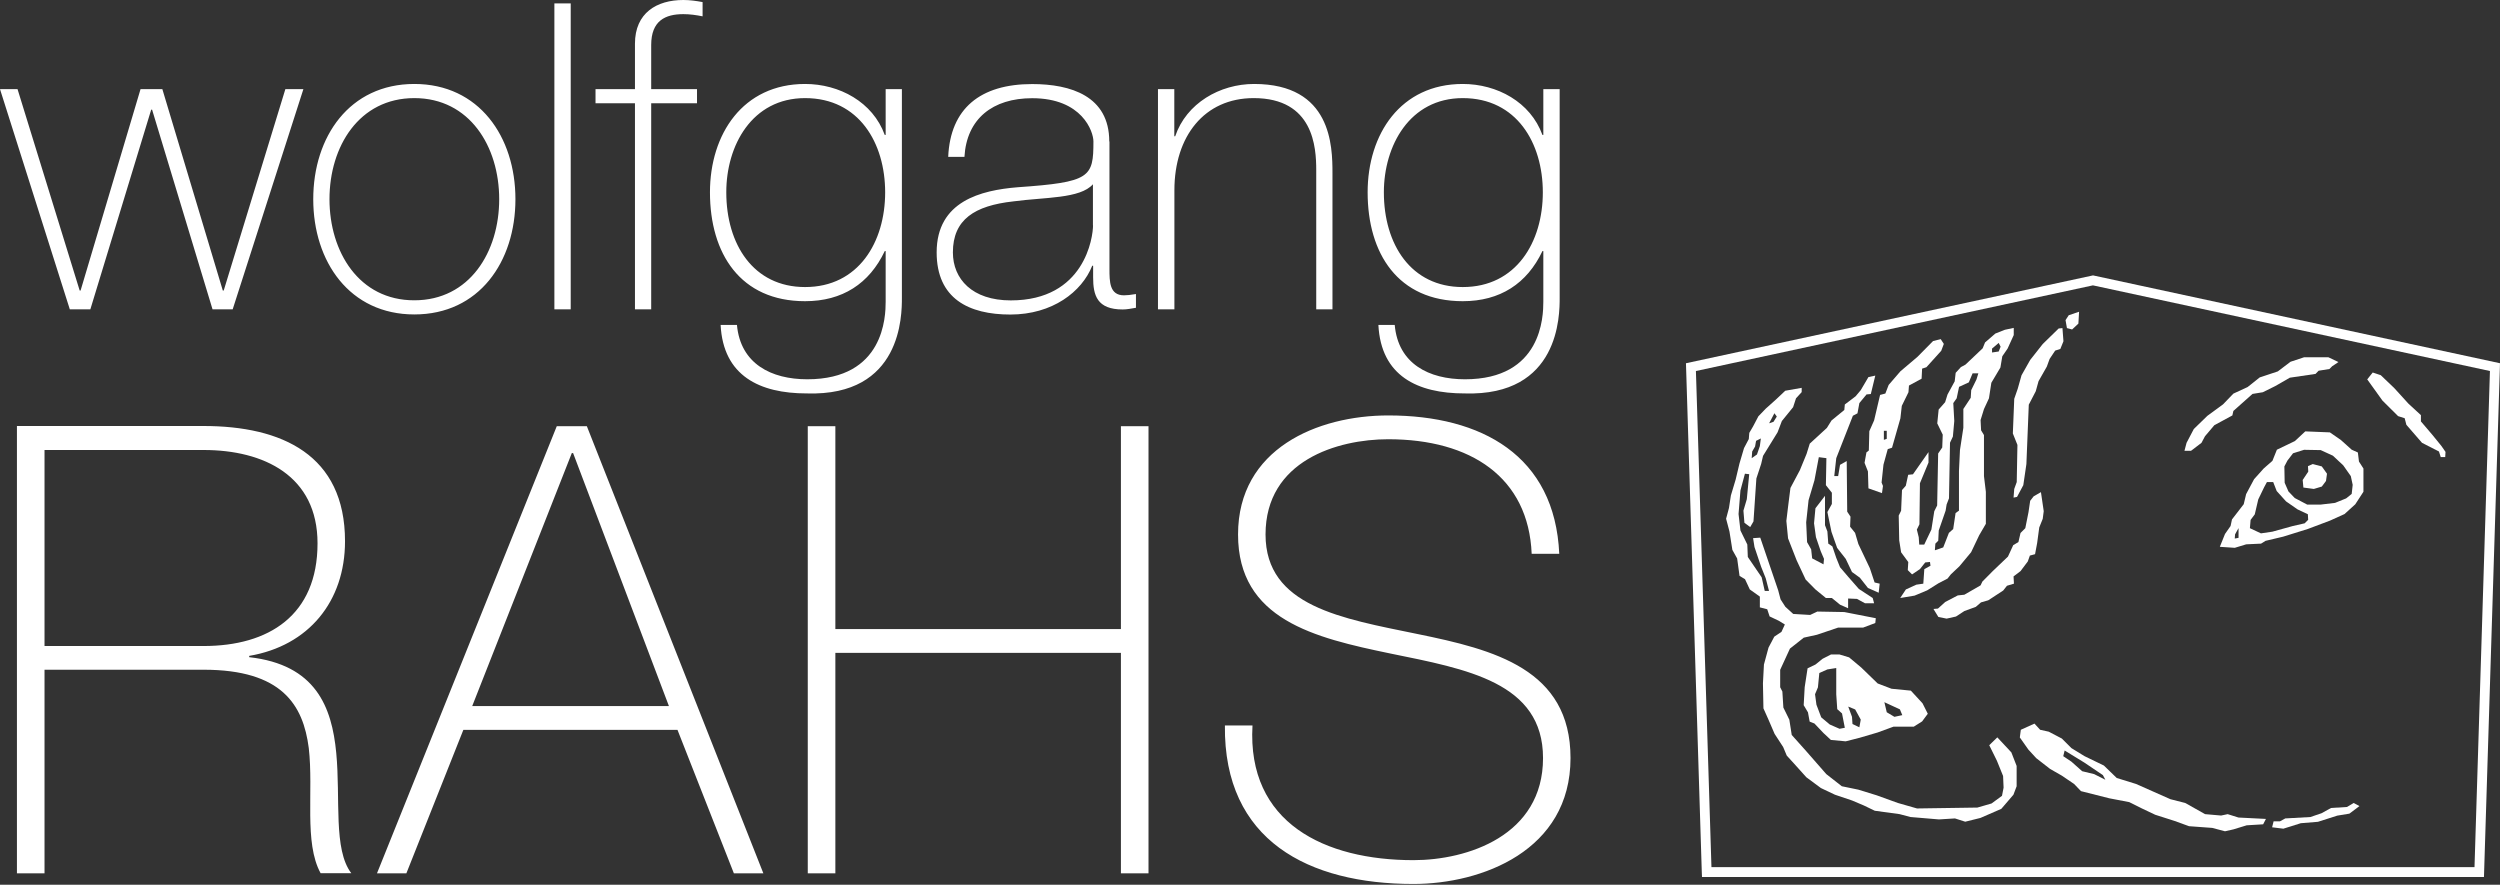 <?xml version="1.0" encoding="utf-8"?>
<!-- Generator: Adobe Illustrator 25.2.1, SVG Export Plug-In . SVG Version: 6.00 Build 0)  -->
<svg version="1.1" id="Ebene_1" xmlns="http://www.w3.org/2000/svg" xmlns:xlink="http://www.w3.org/1999/xlink" x="0px" y="0px"
	 viewBox="0 0 251 88.83" style="enable-background:new 0 0 251 88.83;" xml:space="preserve">
<rect x="0" y="0" width="251" height="88.83" fill="#333333" stroke="none"/>
<style type="text/css">
	.st0{clip-path:url(#SVGID_2_);}
	.st1{fill:#FFFFFF;}
</style>
<g>
	<defs>
		<rect id="SVGID_1_" width="251" height="88.75"/>
	</defs>
	<clipPath id="SVGID_2_">
		<use xlink:href="#SVGID_1_"  style="overflow:visible;"/>
	</clipPath>
	<g class="st0">
		<path class="st1" d="M1.76,8.95H0l7.01,22.11h2.06l6.11-20.05h0.09l6.07,20.05h2.02l7.1-22.11h-1.81l-6.19,20.22h-0.09L16.3,8.95
			h-2.19L8.09,29.17H8L1.76,8.95z M31.45,20c0,6.28,3.66,11.57,10.15,11.57c6.5,0,10.15-5.29,10.15-11.57
			c0-6.28-3.66-11.57-10.15-11.57C35.1,8.43,31.45,13.72,31.45,20 M33.08,20c0-5.29,2.97-10.15,8.52-10.15
			c5.55,0,8.52,4.86,8.52,10.15c0,5.29-2.97,10.15-8.52,10.15C36.05,30.16,33.08,25.29,33.08,20 M55.66,31.06h1.64V0.34h-1.64V31.06
			z M63.75,10.37v20.69h1.63V10.37h4.6V8.95h-4.6V4.52c0-2.45,1.42-3.1,3.23-3.1c0.64,0,1.29,0.09,1.93,0.22V0.21
			C69.9,0.09,69.26,0,68.61,0c-2.67,0-4.86,1.29-4.86,4.39v4.56h-3.96v1.42H63.75z M80.83,9.85c5.42,0,8.04,4.52,8.04,9.46
			c0,4.99-2.67,9.51-8.04,9.51c-5.2,0-7.91-4.3-7.91-9.51C72.91,14.63,75.49,9.85,80.83,9.85 M88.92,8.95v4.6h-0.09
			c-1.2-3.31-4.56-5.12-8-5.12c-6.24,0-9.55,5.03-9.55,10.88c0,6.15,3.05,10.93,9.55,10.93c3.74,0,6.45-1.76,8-5.03h0.09v5.08
			c0,1.46-0.13,7.79-7.87,7.79c-3.61,0-6.71-1.55-7.06-5.46h-1.64c0.26,5.12,3.92,6.88,8.65,6.88c9.55,0.3,9.55-7.87,9.55-9.59V8.95
			H88.92z M109.74,22.63c0,1.16-0.82,7.53-8.26,7.53c-3.87,0-5.81-2.15-5.81-4.82c0-3.31,2.19-4.69,6.06-5.12
			c3.18-0.43,6.71-0.26,8-1.72V22.63z M111.37,14.2c0-4.56-3.87-5.76-7.74-5.76c-5.21,0-8.22,2.45-8.43,7.31h1.63
			c0.22-3.83,2.84-5.89,6.8-5.89c5.03,0,6.15,3.36,6.15,4.34c0,3.61-0.3,4.09-7.61,4.6c-3.66,0.3-8.13,1.38-8.13,6.54
			c0,4.65,3.23,6.24,7.4,6.24c4.22,0,7.18-2.28,8.22-4.9h0.09v1.16c0,1.81,0.39,3.23,2.97,3.23c0.43,0,0.86-0.09,1.33-0.17v-1.38
			c-0.52,0.09-0.9,0.13-1.2,0.13c-1.46,0-1.46-1.38-1.46-2.67V14.2z M116.27,31.06h1.64V19.1c0-5.42,3.01-9.25,7.96-9.25
			c6.02,0,6.28,4.95,6.28,7.23v13.98h1.63V17.38c0-2.71-0.09-8.95-7.87-8.95c-3.44,0-6.8,1.94-7.92,5.25h-0.09V8.95h-1.64V31.06z
			 M146.86,9.85c5.42,0,8.04,4.52,8.04,9.46c0,4.99-2.67,9.51-8.04,9.51c-5.21,0-7.92-4.3-7.92-9.51
			C138.94,14.63,141.53,9.85,146.86,9.85 M154.95,8.95v4.6h-0.09c-1.2-3.31-4.56-5.12-8-5.12c-6.24,0-9.55,5.03-9.55,10.88
			c0,6.15,3.05,10.93,9.55,10.93c3.74,0,6.45-1.76,8-5.03h0.09v5.08c0,1.46-0.13,7.79-7.87,7.79c-3.61,0-6.71-1.55-7.05-5.46h-1.64
			c0.26,5.12,3.92,6.88,8.65,6.88c9.55,0.3,9.55-7.87,9.55-9.59V8.95H154.95z"/>
	</g>
	<g class="st0">
		<path class="st1" d="M4.47,64.86V45.18h15.97c6.04,0,11.44,2.58,11.44,9.37c0,7.23-4.9,10.31-11.44,10.31H4.47z M1.7,87.68h2.77
			V67.24h15.97c7.86,0,10,3.52,10.56,7.86c0.5,4.34-0.5,9.49,1.19,12.57h3.08c-1.82-2.39-1.07-7.42-1.51-12.07
			c-0.44-4.65-2.07-8.87-8.74-9.62v-0.13c5.97-1.01,9.62-5.47,9.62-11.51c0-8.68-6.35-11.57-14.21-11.57H1.7V87.68z M55.9,42.79
			L37.85,87.68h2.95l5.72-14.4h21.5l5.66,14.4h2.96L58.92,42.79H55.9z M47.41,70.89l10-25.4h0.13l9.62,25.4H47.41z M112.54,65.55
			v22.13h2.77V42.79h-2.77v20.37H83.87V42.79h-2.77v44.89h2.77V65.55H112.54z M156.55,55.61c-0.44-9.87-7.8-13.9-17.16-13.9
			c-7.1,0-15.09,3.33-15.09,11.95c0,8.55,7.67,10.37,15.28,11.95c7.67,1.57,15.34,2.89,15.34,10.5c0,7.8-7.61,10.25-13.01,10.25
			c-8.87,0-16.72-3.71-16.16-13.52h-2.77c-0.13,11.57,8.42,15.91,18.92,15.91c6.85,0,15.78-3.33,15.78-12.64
			c0-8.93-7.67-10.88-15.34-12.45c-7.61-1.57-15.28-2.77-15.28-10c0-7.42,7.23-9.56,12.32-9.56c8.3,0,14.08,3.83,14.4,11.5H156.55z"
			/>
	</g>
	<g class="st0">
		<path class="st1" d="M249.39,88.05h-78.51l-0.02-0.48l-1.59-51.1l40.87-8.82L251,36.47L249.39,88.05z M171.83,87.06h76.61
			l1.55-49.81l-39.86-8.6l-39.86,8.6L171.83,87.06z"/>
	</g>
</g>
<g>
	<path class="st1" d="M227.5,82.22l-2.76-0.14l-1.08-0.34L223,81.88l-1.61-0.14l-1.99-1.12l-1.49-0.38l-3.45-1.53l-1.94-0.6
		l-1.29-1.25l-1.94-0.94l-1.32-0.81l-0.96-0.96l-1.32-0.69l-0.86-0.19l-0.57-0.62l-1.37,0.62l-0.1,0.77l0.86,1.22l0.79,0.86
		l1.39,1.08l1.17,0.67l1.24,0.84l0.69,0.72l2.85,0.72l1.99,0.38l1.2,0.6l1.41,0.67l1.94,0.62l1.46,0.53l2.32,0.17l1.29,0.34
		l0.84-0.19l1.34-0.41l1.65-0.1L227.5,82.22z M211.38,78.29l-1.13-0.57l-1.2-0.29l-1.08-0.96l-0.82-0.55l0.14-0.57l1.99,1.22
		l1.85,1.25L211.38,78.29z"/>
</g>
<g>
	<polygon class="st1" points="228.27,82.46 228.12,83.06 229.25,83.2 231,82.65 232.72,82.51 234.66,81.89 235.88,81.69 
		236.89,80.93 236.31,80.62 235.64,81.02 234.04,81.12 233.08,81.65 231.96,82.03 229.44,82.17 228.91,82.46 	"/>
</g>
<g>
	<path class="st1" d="M193.55,71.66l-0.53-1.05l-1.17-1.27l-1.94-0.19l-1.39-0.53l-1.65-1.6L185.65,66l-0.96-0.29h-0.86l-0.84,0.43
		l-0.72,0.58l-0.79,0.38L181.19,69l-0.1,1.8l0.43,0.72l0.17,0.93l0.48,0.19l0.91,0.96l0.74,0.69l1.49,0.14l1.41-0.36l1.8-0.53
		l1.58-0.58h2.04l0.84-0.53L193.55,71.66z M185.22,73.07l-0.53,0.1l-0.98-0.43l-0.86-0.72l-0.48-1.27l-0.14-1.05l0.29-0.69
		l0.14-1.44l0.81-0.36l0.89-0.14v2.64l0.1,1.49l0.48,0.43L185.22,73.07z M186.82,72.25l-0.14,0.77l-0.69-0.33l-0.05-0.72l-0.38-1.03
		l0.7,0.29L186.82,72.25z M190.99,71.8l-0.79,0.17l-0.77-0.46l-0.24-1.01l1.56,0.72L190.99,71.8z"/>
</g>
<g>
	<path class="st1" d="M202.47,78.94V76.9l-0.53-1.36l-1.41-1.51l-0.81,0.79l0.77,1.56l0.62,1.53l0.05,1.17L201,79.9l-1.05,0.77
		l-1.42,0.41l-6.06,0.09l-1.92-0.55l-2.13-0.77l-1.85-0.57l-1.65-0.34l-1.56-1.22l-2.03-2.32l-1.44-1.61l-0.24-1.53l-0.6-1.22
		l-0.1-1.61L178.73,69v-1.75l0.98-2.13l1.39-1.1l1.32-0.29l2.13-0.72h2.51l1.22-0.46l0.05-0.48l-3.16-0.62l-2.71-0.05l-0.72,0.34
		l-1.7-0.1l-0.79-0.72l-0.48-0.74l-0.24-0.91l-1.8-5.29l-0.72,0.05l0.14,0.89l0.67,1.99l0.46,1.15l0.33,1.27h-0.43l-0.31-1.37
		l-1.39-2.04l-0.05-1.25l-0.69-1.41l-0.19-1.65l0.19-2.37l0.45-1.68l0.43,0.05l-0.24,2.51l-0.34,1.15l0.1,1.22l0.58,0.43l0.33-0.57
		l0.29-4.31l0.48-1.46l0.19-0.81l1.46-2.37l0.43-1.13l1.13-1.39l0.29-0.89l0.57-0.62v-0.43l-1.65,0.29l-0.91,0.86l-1.05,0.94
		l-0.74,0.77l-0.53,1.01l-0.38,0.65l-0.05,0.62l-0.48,0.91l-0.46,1.56l-0.38,1.6l-0.48,1.6l-0.19,1.25l-0.29,1.08l0.34,1.29
		l0.29,1.84l0.48,0.86l0.24,1.75l0.55,0.33l0.48,1.03l1.01,0.72v1.08l0.74,0.19l0.24,0.72l0.91,0.43l0.62,0.38l-0.34,0.74
		l-0.72,0.48l-0.58,1.1l-0.46,1.7l-0.1,1.89l0.05,2.51l0.5,1.12l0.62,1.44l0.86,1.32l0.36,0.86l0.72,0.79l1.25,1.39l1.46,1.08
		l1.41,0.67l1.72,0.58l1.18,0.5l1.1,0.53l2.49,0.34l1.1,0.29l2.85,0.24l1.61-0.1l1.03,0.33l1.53-0.38l2.09-0.91l1.22-1.42
		L202.47,78.94z M177.62,42.5l0.53-1.01l0.24,0.33l-0.33,0.53L177.62,42.5z M175.87,46l0.05-0.67l0.29-0.5l0.1-0.57l0.48-0.24
		l-0.1,0.77l-0.29,0.84L175.87,46z"/>
</g>
<g>
	<path class="st1" d="M237.29,49.37v-2.33l-0.45-0.7l-0.11-0.91l-0.62-0.28l-1.08-0.97l-1.11-0.77l-2.47-0.1l-1.04,0.97l-0.87,0.42
		l-0.94,0.45l-0.45,1.12l-0.87,0.76l-0.97,1.08l-0.8,1.5l-0.24,1.01l-1.18,1.53l-0.14,0.66l-0.56,0.8l-0.52,1.29l1.5,0.1l1.15-0.35
		l1.49-0.07l0.45-0.28l1.77-0.42l2.47-0.77l2.23-0.84l1.46-0.66l1.08-0.98L237.29,49.37z M224.75,54l-0.38,0.07l0.03-0.42l0.35-0.63
		V54z M228.58,49.3l0.94,1.04l1.15,0.8l1.04,0.49l0.03,0.56l-0.35,0.35l-1.22,0.28l-2.02,0.56l-1.15,0.17l-1.11-0.52l0.07-0.83
		l0.42-0.56l0.35-1.5l0.59-1.22l0.28-0.52h0.63L228.58,49.3z M236.21,48.68l-0.1,0.91l-0.56,0.45l-1.11,0.45L233,50.66h-1.36
		L230.39,50l-0.63-0.66l-0.38-0.87l-0.03-1.64l0.31-0.59l0.56-0.73l1.11-0.35l1.67,0.03l1.22,0.56l1.04,0.97l0.76,1.08L236.21,48.68
		z"/>
</g>
<g>
	<defs>
		<rect id="SVGID_3_" width="251" height="88.75"/>
	</defs>
	<clipPath id="SVGID_4_">
		<use xlink:href="#SVGID_3_"  style="overflow:visible;"/>
	</clipPath>
</g>
<g>
	<polygon class="st1" points="186.82,39.17 186.3,39.79 185.22,40.61 185.17,41.16 183.88,42.22 183.42,42.96 181.7,44.54 
		181.38,45.57 180.71,47.2 179.76,48.99 179.52,50.89 179.35,52.3 179.52,54.05 180.38,56.25 181.29,58.19 182.27,59.18 
		183.32,60.04 183.92,60.04 184.74,60.71 185.55,61.07 185.55,60.09 186.44,60.13 187.25,60.57 188.16,60.57 188.02,60.04 
		186.63,59.13 185.55,57.9 184.74,56.95 184.36,56.01 183.97,54.86 183.56,54.58 183.47,53.36 183.23,52.73 183.23,49.78 
		182.27,51.03 182.13,52.54 182.32,53.93 182.8,55.34 183.13,56.11 183.08,56.66 181.94,56.06 181.84,55.15 181.43,54.43 
		181.34,52.44 181.58,50.22 182.17,48.23 182.61,45.9 183.37,46 183.32,48.71 183.92,49.47 183.92,50.6 183.47,51.41 183.88,53.4 
		184.45,55.01 185.31,56.11 185.94,57.43 186.73,58 187.54,59.03 188.62,59.51 188.72,58.6 188.21,58.48 187.73,57.04 186.58,54.62 
		186.25,53.5 185.75,52.88 185.79,51.87 185.46,51.37 185.41,46.29 184.74,46.67 184.55,47.8 184.16,47.8 184.36,46 186.03,41.74 
		186.49,41.5 186.68,40.47 187.4,39.6 187.83,39.56 188.28,37.71 187.59,37.86 	"/>
</g>
<g>
	<path class="st1" d="M195.16,34.53l-0.31-0.48l-0.77,0.19l-1.56,1.58l-1.72,1.46l-1.18,1.37l-0.33,0.86l-0.53,0.14l-0.6,2.56
		l-0.48,1.08l-0.05,1.94l-0.24,0.19l-0.19,1.05l0.34,0.86l0.05,1.7l1.36,0.48l0.1-0.72l-0.14-0.34l0.19-1.8l0.43-1.56l0.43-0.14
		l0.84-2.95l0.14-1.25l0.67-1.37l0.05-0.67l1.27-0.69l0.05-1.01l0.43-0.14l1.49-1.65L195.16,34.53z M189.43,44.06l-0.29,0.1v-0.91
		h0.29V44.06z"/>
</g>
<g>
	<path class="st1" d="M202.18,33.64v-0.72l-0.89,0.19l-0.96,0.38l-1.03,0.89l-0.24,0.59l-1.73,1.64l-0.45,0.24l-0.53,0.58l-0.1,0.86
		l-0.72,1.32l-0.24,0.77l-0.65,0.74l-0.14,1.39l0.55,1.13l-0.05,1.29l-0.41,0.6l-0.1,5.22l-0.29,0.58l-0.29,1.84l-0.72,1.51h-0.5
		l-0.05-0.74l-0.19-0.77l0.26-0.53l0.05-4.12l0.86-2.08v-1.05l-1.56,2.23l-0.48,0.05l-0.24,1.1l-0.38,0.43l-0.09,2.08l-0.24,0.48
		l0.05,2.49l0.19,1.2l0.72,0.98l-0.05,0.81l0.43,0.43l0.79-0.53l0.53-0.67l0.48-0.05l0.05,0.38l-0.62,0.34l-0.1,1.46l-0.7,0.1
		l-1.05,0.48l-0.57,0.86l1.44-0.24l1.27-0.53l1.15-0.72l0.89-0.46l0.34-0.43l0.86-0.81l1.17-1.41l0.81-1.7l0.67-1.15v-3.21
		l-0.19-1.58v-4.12l-0.29-0.48l-0.05-1.03l0.34-1.1l0.5-1.08l0.24-1.56l0.91-1.53l0.19-1.13l0.53-0.77L202.18,33.64z M198.63,37.47
		l-0.19,0.62l-0.53,1.08l-0.05,0.77l-0.74,1.12v1.89l-0.34,2.23l-0.1,2.11v3.98l-0.34,0.24l-0.24,1.61l-0.43,0.38l-0.57,1.46
		l-0.84,0.29l0.05-0.67l0.29-0.29l0.05-1.03l0.69-1.99l0.1-0.62l0.24-0.62l0.1-5.58l0.29-0.62l0.14-1.56l-0.1-1.8l0.34-0.48
		l0.24-1.15l0.98-0.45l0.38-0.91H198.63z M200.86,34.81l-0.19,0.48l-0.67,0.1V35l0.67-0.57L200.86,34.81z"/>
</g>
<g>
	<polygon class="st1" points="207.7,31.65 207.38,32.14 207.52,32.94 208.04,33.08 208.67,32.49 208.74,31.3 	"/>
</g>
<g>
	<polygon class="st1" points="207.17,34.26 207.07,32.94 206.69,32.98 205.09,34.54 203.83,36.14 202.96,37.68 202.58,39.03 
		202.23,40.04 202.09,43.52 202.55,44.67 202.48,48.4 202.23,49.09 202.16,49.96 202.51,49.89 203.14,48.71 203.45,46.59 
		203.69,40.63 204.39,39.28 204.67,38.27 205.5,36.81 205.78,36.04 206.34,35.2 206.86,35.03 	"/>
</g>
<g>
	<polygon class="st1" points="204.91,49.41 204.18,49.83 203.83,50.28 203.66,51.43 203.34,53.03 202.86,53.51 202.65,54.42 
		202.13,54.73 201.6,55.88 200.07,57.34 199.03,58.39 198.85,58.77 197.22,59.71 196.56,59.78 195.3,60.44 194.57,61.1 
		194.12,61.14 194.61,61.94 195.44,62.11 196.38,61.9 197.22,61.35 198.37,60.93 198.89,60.48 199.62,60.27 201.12,59.29 
		201.5,58.81 202.2,58.6 202.16,57.87 202.86,57.34 203.59,56.37 203.8,55.78 204.32,55.64 204.53,54.52 204.74,52.96 205.09,52.09 
		205.19,51.32 	"/>
</g>
<g>
	<polygon class="st1" points="219.32,45.26 219.53,44.46 220.26,43.07 221.62,41.75 223.19,40.6 224.23,39.52 225.66,38.86 
		226.88,37.89 228.69,37.29 229.97,36.32 231.33,35.87 233.77,35.87 234.78,36.35 234.15,36.77 233.87,37.05 232.79,37.22 
		232.48,37.54 229.9,37.92 228.44,38.76 227.19,39.38 226.15,39.55 224.23,41.26 224.13,41.71 222.32,42.69 221.38,43.8 
		221.03,44.46 219.98,45.26 	"/>
</g>
<g>
	<polygon class="st1" points="237.67,38.09 238.22,37.4 239.03,37.67 240.38,38.96 241.81,40.53 243.06,41.68 243.06,42.31 
		244.21,43.66 245.12,44.78 245.53,45.37 245.5,45.89 245.05,45.89 244.87,45.33 243.17,44.46 241.6,42.65 241.43,41.99 
		240.77,41.78 239.2,40.22 	"/>
</g>
<g>
	<polygon class="st1" points="231.26,48.95 231.19,48.19 231.75,47.35 231.72,46.8 232.2,46.59 233.11,46.83 233.63,47.56 
		233.53,48.29 233.11,48.85 232.31,49.09 	"/>
</g>
</svg>
